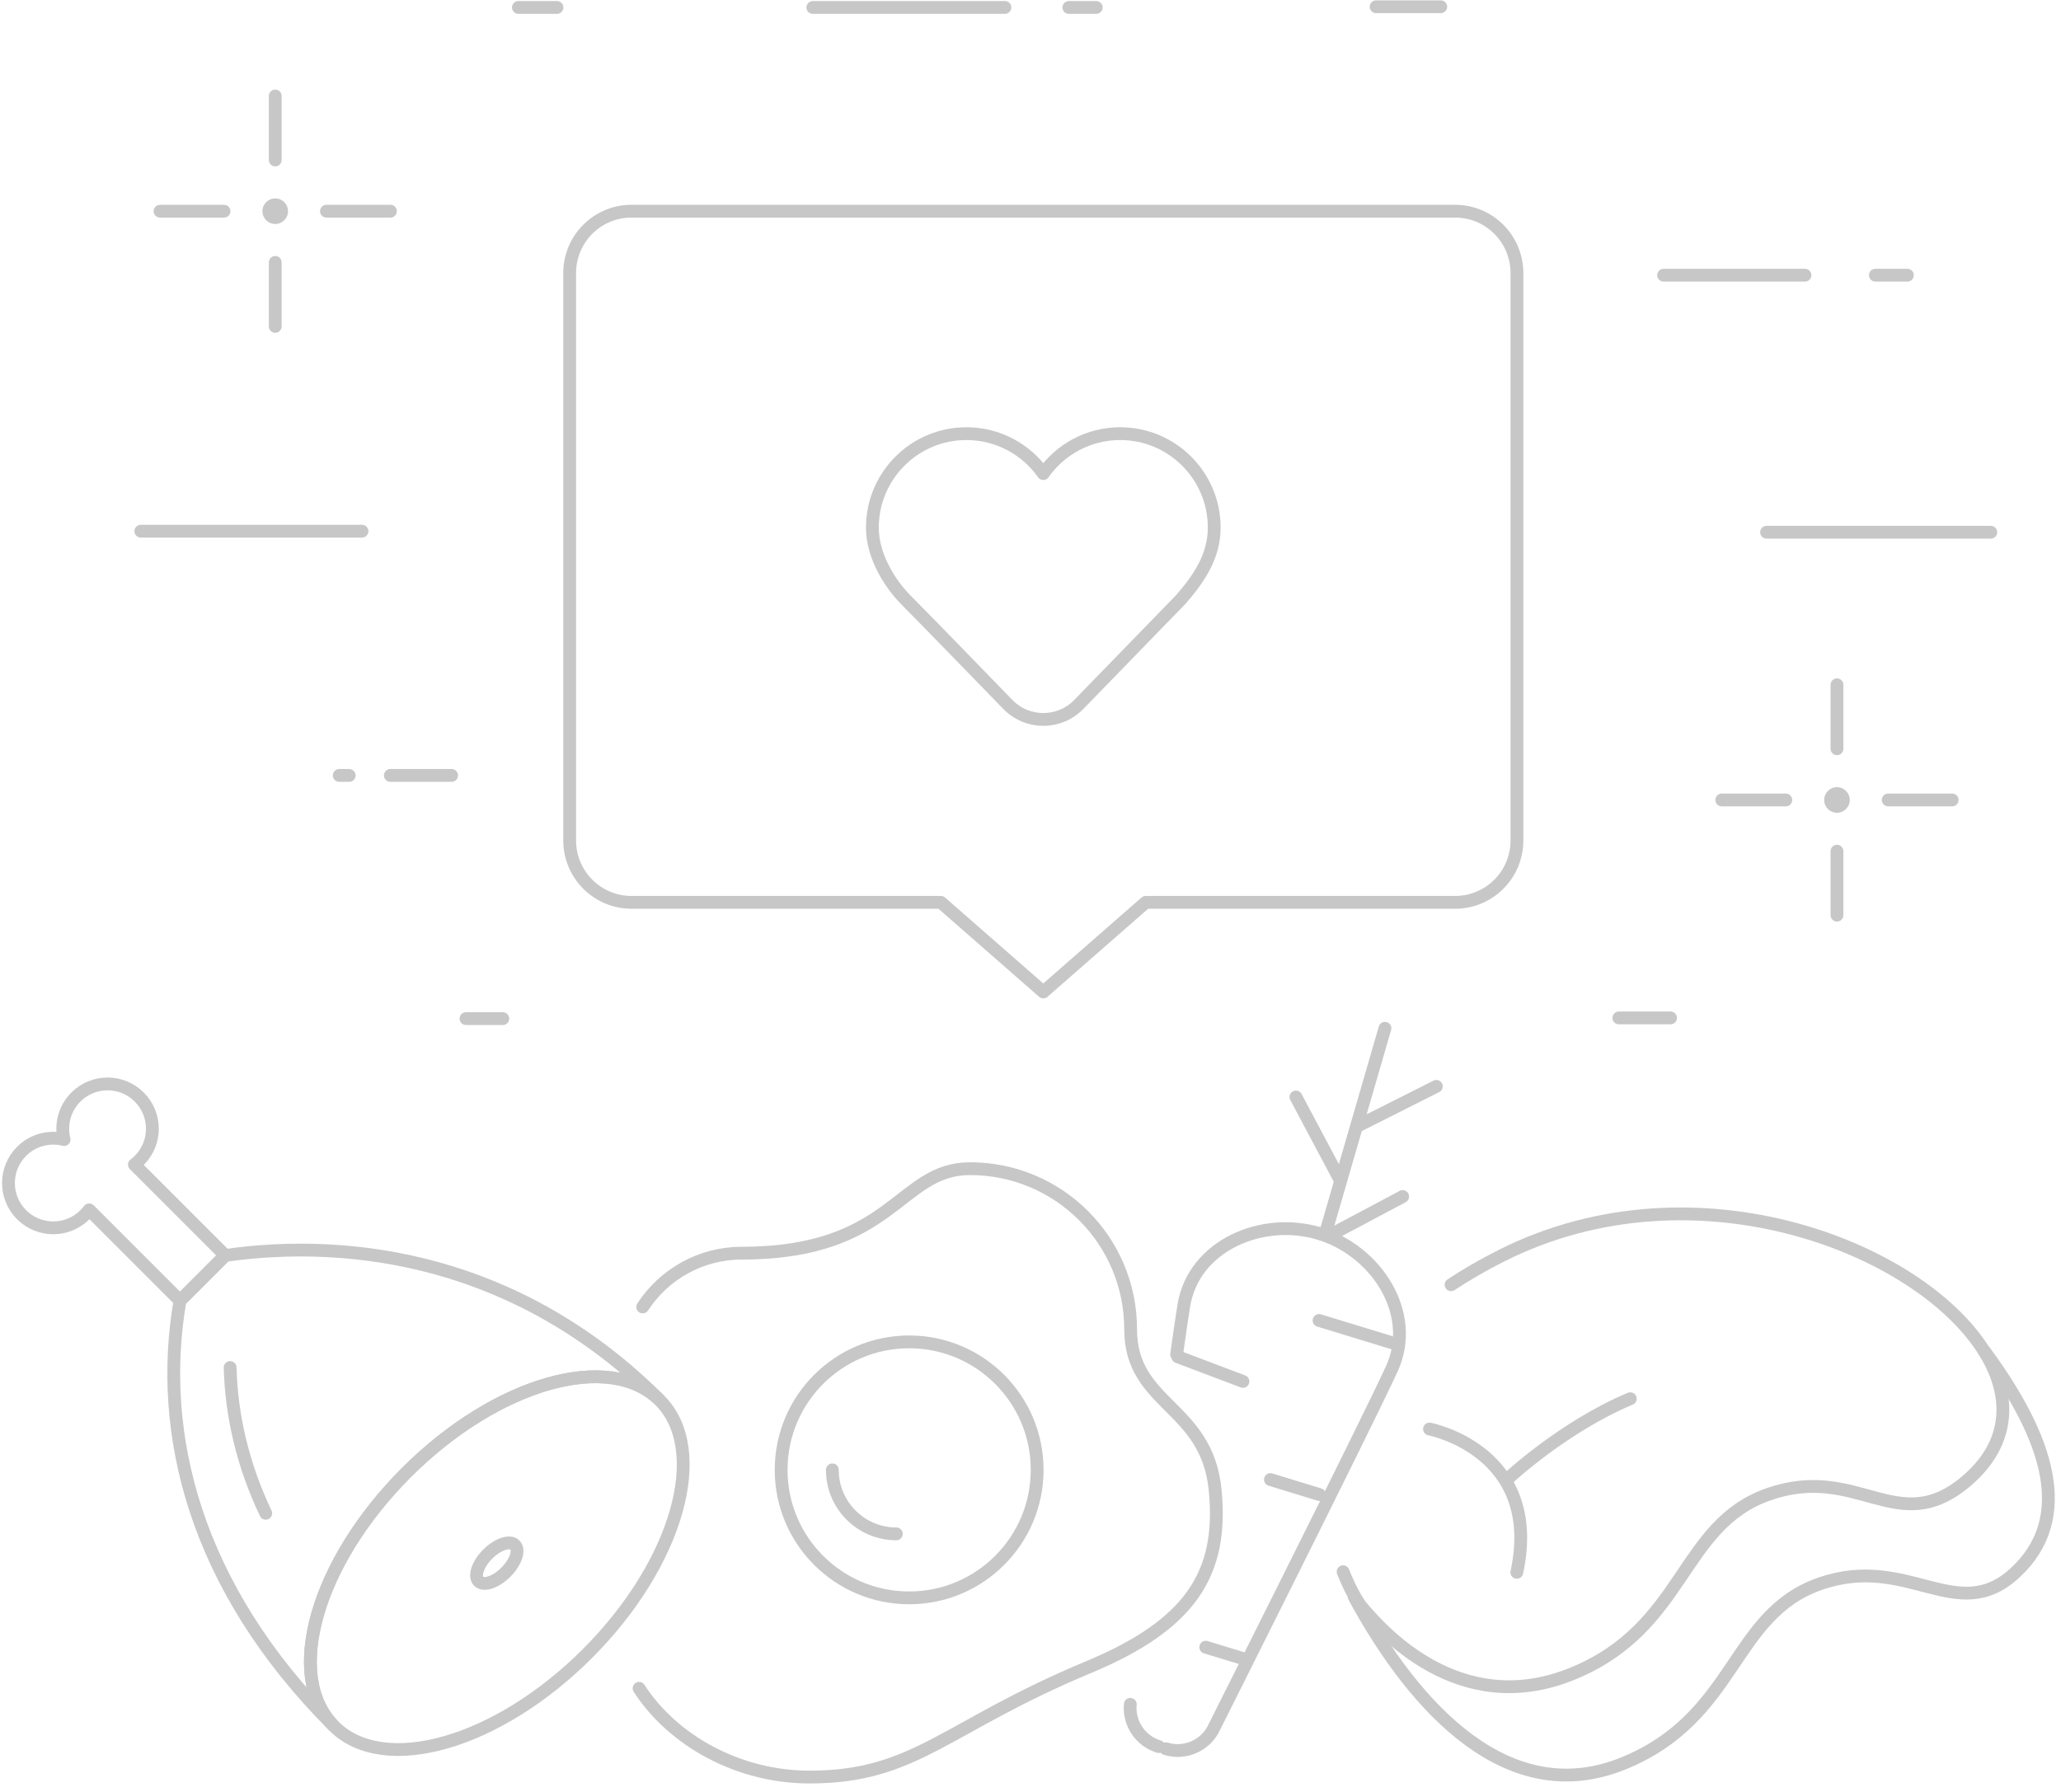 <?xml version="1.0" encoding="UTF-8"?>
<svg width="161px" height="140px" viewBox="0 0 161 140" version="1.1" xmlns="http://www.w3.org/2000/svg" xmlns:xlink="http://www.w3.org/1999/xlink">
    <!-- Generator: Sketch 63.1 (92452) - https://sketch.com -->
    <title>favorites-illustration</title>
    <desc>Created with Sketch.</desc>
    <g id="Page-1" stroke="none" stroke-width="1" fill="none" fill-rule="evenodd">
        <g id="Desktop-HD-Copy-11" transform="translate(-987, -14128)">
            <g id="favorites-illustration" transform="translate(978, 14128)">
                <path d="M53.5,21.34 C53.5,18.667 55.655,16.5 58.327,16.5 L122.673,16.5 C125.339,16.5 127.5,18.667 127.5,21.34 L127.5,65.66 C127.5,68.333 125.344,70.5 122.662,70.5 L98.5,70.5 L90.5,77.5 L82.5,70.5 L58.338,70.5 C55.666,70.5 53.5,68.333 53.5,65.66 L53.5,21.34 Z" id="Rectangle-9" stroke="#C7C7C7" stroke-linecap="round" stroke-linejoin="round"></path>
                <path d="M87.718,55.025 C89.254,56.608 91.755,56.601 93.283,55.027 L101.254,46.823 C102.666,45.197 103.852,43.453 103.852,41.223 C103.852,37.168 100.564,33.88 96.508,33.88 C94.025,33.88 91.829,35.113 90.5,37 C89.171,35.113 86.975,33.88 84.492,33.88 C80.436,33.88 77.148,37.168 77.148,41.223 C77.148,43.464 78.537,45.611 79.72,46.823 C80.93,48.024 87.718,55.025 87.718,55.025 Z" id="Combined-Shape-Copy-7" stroke="#C7C7C7" stroke-linecap="round" stroke-linejoin="round"></path>
                <g id="Group-3" transform="translate(20, 0)">
                    <g id="Group" stroke="#C7C7C7" stroke-linecap="round" stroke-linejoin="round">
                        <line x1="118.955" y1="21.5" x2="130" y2="21.5" id="Line"></line>
                        <line x1="135.5" y1="21.5" x2="138" y2="21.5" id="Line"></line>
                        <line x1="52.497" y1="0.583" x2="67.502" y2="0.583" id="Line"></line>
                        <line x1="96.499" y1="0.528" x2="101.547" y2="0.528" id="Line"></line>
                        <line x1="29.497" y1="0.583" x2="32.51" y2="0.583" id="Line"></line>
                        <line x1="72.497" y1="0.583" x2="74.636" y2="0.583" id="Line"></line>
                        <line x1="0" y1="41.5" x2="17.279" y2="41.5" id="Line"></line>
                        <line x1="127" y1="41.583" x2="144.516" y2="41.583" id="Line"></line>
                        <line x1="19.493" y1="60.583" x2="24.279" y2="60.583" id="Line"></line>
                        <line x1="15.5" y1="60.583" x2="16.279" y2="60.583" id="Line"></line>
                        <line x1="115.461" y1="79.528" x2="119.501" y2="79.528" id="Line"></line>
                        <line x1="25.401" y1="79.583" x2="28.279" y2="79.583" id="Line"></line>
                    </g>
                    <g id="Stars" transform="translate(1, 7)">
                        <g id="Group-4-Copy" transform="translate(122, 46)">
                            <line x1="5.5" y1="9.5" x2="0.5" y2="9.5" id="Line" stroke="#C7C7C7" stroke-linecap="round" stroke-linejoin="round"></line>
                            <circle id="Oval-5" fill="#C7C7C7" cx="9.5" cy="9.5" r="1"></circle>
                            <line x1="18.5" y1="9.5" x2="13.5" y2="9.5" id="Line" stroke="#C7C7C7" stroke-linecap="round" stroke-linejoin="round"></line>
                            <line x1="9.5" y1="0.5" x2="9.5" y2="5.5" id="Line" stroke="#C7C7C7" stroke-linecap="round" stroke-linejoin="round"></line>
                            <line x1="9.5" y1="13.5" x2="9.5" y2="18.5" id="Line" stroke="#C7C7C7" stroke-linecap="round" stroke-linejoin="round"></line>
                        </g>
                        <g id="Group-4-Copy">
                            <line x1="5.5" y1="9.5" x2="0.5" y2="9.5" id="Line" stroke="#C7C7C7" stroke-linecap="round" stroke-linejoin="round"></line>
                            <circle id="Oval-5" fill="#C7C7C7" cx="9.5" cy="9.5" r="1"></circle>
                            <line x1="18.5" y1="9.5" x2="13.5" y2="9.5" id="Line" stroke="#C7C7C7" stroke-linecap="round" stroke-linejoin="round"></line>
                            <line x1="9.5" y1="0.5" x2="9.5" y2="5.5" id="Line" stroke="#C7C7C7" stroke-linecap="round" stroke-linejoin="round"></line>
                            <line x1="9.5" y1="13.5" x2="9.5" y2="18.5" id="Line" stroke="#C7C7C7" stroke-linecap="round" stroke-linejoin="round"></line>
                        </g>
                    </g>
                </g>
                <g id="Ingredients" transform="translate(0, 74)" stroke="#C7C7C7">
                    <g id="Group-10" transform="translate(113.02, 20.838)" stroke-linecap="round" stroke-linejoin="round">
                        <path d="M0.9,27.957 C1.468,29.403 2.077,30.398 2.381,30.751 C3.799,32.398 9.889,39.545 18.777,35.941 C27.665,32.336 27.225,24.312 34.15,21.901 C41.075,19.489 44.156,25.333 49.433,21.006 C52.902,18.161 53.164,14.594 51.265,11.211 L51.265,11.211 C46.555,2.819 28.549,-4.44 13.253,3.275 C11.808,4.004 10.506,4.76 9.335,5.536" id="Path-2"></path>
                        <path d="M1.771,29.931 C6.578,38.795 13.889,46.545 22.777,42.941 C31.665,39.336 31.225,31.312 38.15,28.901 C45.075,26.489 48.864,32.281 53.433,28.006 C58.002,23.732 56.01,17.527 51.004,10.73" id="Path-2"></path>
                        <path d="M8.665,16.221 C8.665,16.221 17.098,19.44 13.44,28.433" id="Path-3" transform="translate(11.513, 22.327) rotate(-10) translate(-11.513, -22.327) "></path>
                        <path d="M13.353,19.773 C13.353,19.773 18.292,16.556 23.8,15.313" id="Path-4" transform="translate(18.577, 17.543) rotate(-10) translate(-18.577, -17.543) "></path>
                    </g>
                    <g id="Group-12" transform="translate(108.374, 34.317) rotate(17) translate(-108.374, -34.317) translate(98.874, 4.817)" stroke-linecap="round">
                        <path d="M9.833,59 C11.36,59 12.634,57.923 12.927,56.493 C12.927,56.493 17.409,30.164 18.04,25.463 C18.672,20.761 14.224,17 9.518,17" id="Combined-Shape" stroke-linejoin="round"></path>
                        <path d="M9.262,59 C7.735,59 6.461,57.923 6.169,56.493 M1.635,29.282 C1.363,27.572 1.158,26.23 1.055,25.463 C0.424,20.761 4.871,17 9.578,17" id="Combined-Shape" stroke-linejoin="round"></path>
                        <line x1="9.991" y1="16.993" x2="9.749" y2="0.164" id="Line" stroke-linejoin="round"></line>
                        <line x1="9.897" y1="8.134" x2="14.915" y2="3.333" id="Line"></line>
                        <line x1="4.792" y1="12.456" x2="9.915" y2="7.333" id="Line" transform="translate(7.292, 9.956) scale(-1, 1) translate(-7.292, -9.956) "></line>
                        <line x1="10.265" y1="16.983" x2="14.915" y2="12.333" id="Line"></line>
                        <line x1="1.771" y1="29.44" x2="7.208" y2="29.794" id="Line" stroke-linejoin="round"></line>
                        <line x1="11.5" y1="36.5" x2="15.5" y2="36.5" id="Line" stroke-linejoin="round"></line>
                        <line x1="10.5" y1="50.5" x2="13.5" y2="50.5" id="Line" stroke-linejoin="round"></line>
                        <line x1="11.5" y1="23.5" x2="17.5" y2="23.5" id="Line" stroke-linejoin="round"></line>
                    </g>
                    <g id="Group-15" transform="translate(34.02, 34.338) rotate(-45) translate(-34.02, -34.338) translate(16.02, 4.838)">
                        <path d="M20.5,-1.56319402e-13 C22.433,-1.56319402e-13 24,1.567 24,3.5 C24,5.433 22.433,7 20.5,7 C20.33,7 20.163,6.988 20,6.965 L20,17 L15,17 L15.001,6.964 C14.837,6.988 14.67,7 14.5,7 C12.567,7 11,5.433 11,3.5 C11,1.567 12.567,-1.56319402e-13 14.5,-1.56319402e-13 C15.774,-1.56319402e-13 16.888,0.68 17.5,1.697 C18.112,0.68 19.226,-1.56319402e-13 20.5,-1.56319402e-13 Z" id="Combined-Shape" stroke-linecap="round" stroke-linejoin="round"></path>
                        <path d="M20,17 C27.99,22.993 35.981,33.475 36,48.944 L36,49 C36,43.477 27.941,39 18,39 C8.059,39 1.24344979e-13,43.477 1.24344979e-13,49 C-1.0125234e-12,33.5 6.5,23 15,17 L20,17 Z" id="Combined-Shape"></path>
                        <path d="M7.992,33.481 L7.992,33.481 C9.422,29.464 11.541,26.135 14.078,23.463" id="Combined-Shape" stroke-linecap="round" stroke-linejoin="round"></path>
                        <ellipse id="Oval-10" cx="18" cy="49" rx="18" ry="10"></ellipse>
                        <ellipse id="Oval-10" cx="18" cy="49" rx="2" ry="1"></ellipse>
                    </g>
                    <g id="Group-14" transform="translate(58, 17)">
                        <path d="M45.737,37.034 C44.088,39.564 41.234,41.237 37.988,41.237 C26.105,41.237 25.755,47.838 20.164,47.838 C13.236,47.838 7.62,42.223 7.62,35.295 C7.62,29.354 1.679,29.354 1.019,22.752 C0.359,16.15 2.999,12.189 10.921,8.888 C22.138,4.215 24.415,0.306 32.707,0.306 C38.236,0.306 43.355,3.127 46.02,7.239" id="Combined-Shape" stroke-linecap="round" stroke-linejoin="round" transform="translate(23.471, 24.072) scale(-1, -1) translate(-23.471, -24.072) "></path>
                        <circle id="Oval-2" cx="22.02" cy="23.838" r="10"></circle>
                        <path d="M16.02,23.838 C16.02,26.6 18.258,28.838 21.02,28.838 L21.02,28.838" id="Oval-2" stroke-linecap="round" stroke-linejoin="round"></path>
                    </g>
                </g>
            </g>
        </g>
    </g>
</svg>